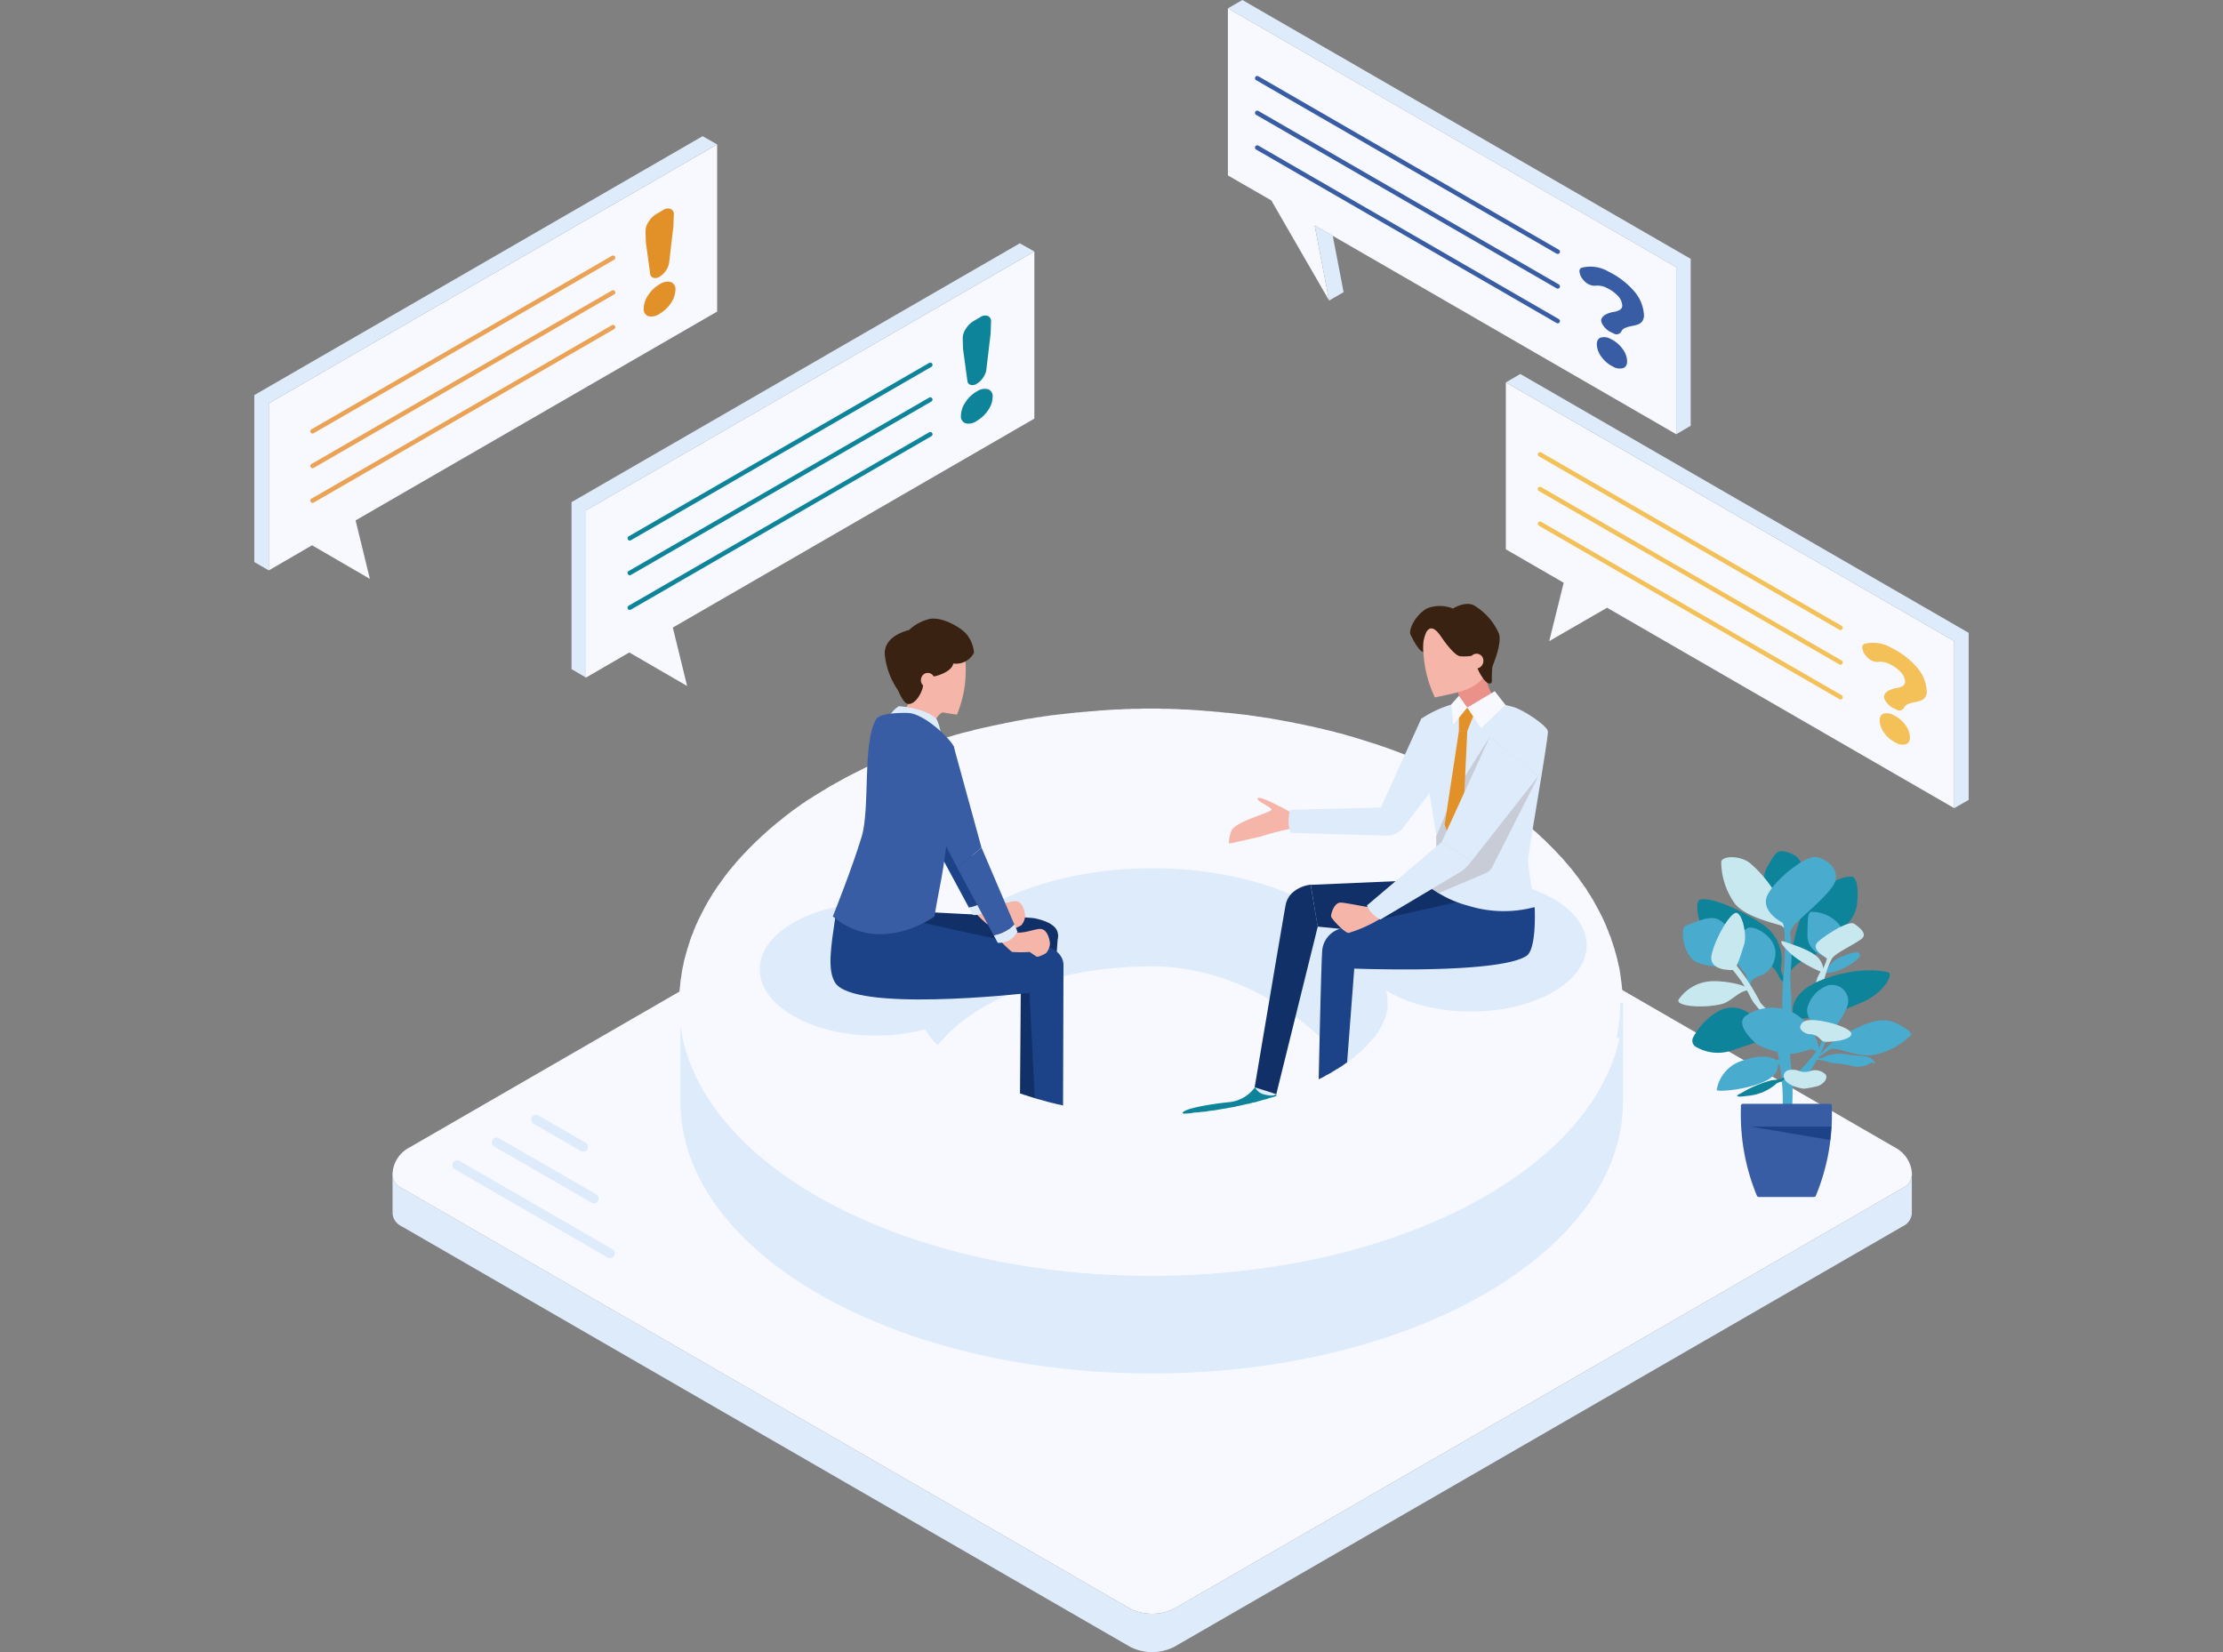 <svg xmlns="http://www.w3.org/2000/svg" xmlns:xlink="http://www.w3.org/1999/xlink" width="222" height="165" viewBox="0 0 222 165">
  <rect x="0" y="0" width="222" height="165" fill="#808080" stroke="none"/>
  <defs>
    <clipPath id="clip-path">
      <rect id="長方形_1743" data-name="長方形 1743" width="222" height="165" transform="translate(359.846 1761.231)" fill="#fff"/>
    </clipPath>
  </defs>
  <g id="flow_image_2" transform="translate(-359.846 -1761.231)" clip-path="url(#clip-path)">
    <g id="flow_2初回面談" transform="translate(360.892 1732.631)">
      <g id="グループ_3743" data-name="グループ 3743" transform="translate(38.148 100.86)">
        <g id="LINE" transform="translate(0 45.114)">
          <path id="パス_28127" data-name="パス 28127" d="M195,189.55v3.829a1.542,1.542,0,0,1-.9,1.269l-72.751,42a4.867,4.867,0,0,1-4.419,0l-72.751-42a1.551,1.551,0,0,1-.9-1.269V189.55a1.542,1.542,0,0,0,.9,1.269l72.751,42.012a4.958,4.958,0,0,0,4.419,0l72.751-42.012A1.551,1.551,0,0,0,195,189.55Z" transform="translate(-43.27 -189.55)" fill="#deebfb"/>
        </g>
        <g id="LINE-2" data-name="LINE">
          <path id="パス_28128" data-name="パス 28128" d="M195,172.8a1.542,1.542,0,0,1-.9,1.269l-72.751,42.012a4.958,4.958,0,0,1-4.419,0L44.174,174.07a1.551,1.551,0,0,1-.9-1.269,3.1,3.1,0,0,1,1.553-2.691L117.574,128.1a3.174,3.174,0,0,1,3.121,0L193.46,170.11a3.112,3.112,0,0,1,1.553,2.691Z" transform="translate(-43.27 -127.688)" fill="#f7f9fe"/>
        </g>
      </g>
      <path id="パス_28129" data-name="パス 28129" d="M169.992,160.9l-.6-.613-.182-.182-.2-.182-.2-.182-.2-.182-.182-.168-.211-.182-.2-.182-.073-.073a39.185,39.185,0,0,0-6.111-4.3A51.887,51.887,0,0,0,154.5,151.2l-.54-.211-.3-.1-.569-.211-.3-.088-.3-.117-.284-.088-.583-.182-.3-.088-.3-.1-.3-.088-.284-.087-.314-.088-.3-.088-.3-.073-.314-.1-.3-.088-.3-.073-.314-.073-.3-.088-.314-.073-.314-.073-.284-.073-.627-.146-.328-.073-.284-.058-.314-.058-.314-.073-.314-.073-.328-.058-.314-.058-.314-.058-.314-.058-.314-.058-.314-.058-.328-.044-.314-.058-.314-.058-.314-.044-.328-.058-.314-.044-.314-.044-.343-.044-.314-.058-.328-.029-.314-.058-.328-.029-.314-.044-.343-.029-.314-.044-.328-.029-.328-.044-.314-.015-.343-.029-.314-.044-.328-.015-.328-.044-.314-.015-.343-.015-.328-.029-.328-.029-.314-.015-.328-.015-.343-.015-.328-.029h-.328l-.314-.015-.343-.015h-.328l-.328-.015h-.656l-.328-.029h-1.655l-.314.029h-.671l-.328.015h-.328l-.314.015-.343.015h-.328l-.328.029-.343.015-.314.015-.328.015-.328.029-.328.029-.314.015-.343.015-.328.044-.314.015-.328.044-.343.015-.314.029-.328.044-.328.029-.314.044-.343.029-.314.044-.328.029-.314.044-.328.044-.314.044-.314.058-.343.029-.314.058-.314.058-.328.029L117.3,148l-.314.044-.314.058-.328.058-.314.073-.314.058-.314.044-.314.073-.328.058-.314.073-.314.058-.314.073-.284.058-.328.058-.314.073-.314.073-.284.073-.314.087-.314.073-.3.073-.314.073-.3.088-.3.073-.314.088-.3.1-.3.073-.314.088-.284.088-.9.27-.3.1-.284.088-.284.1-.3.088-.3.1-.284.1-.284.117-.3.088-.27.1-.3.117-.284.1-.27.1-.284.117-.3.1-.27.117-.284.1-.27.117-.284.117-.255.117-.284.117-.27.117-.284.117-.255.117-.284.117-.255.131-.27.131-.27.117-.255.131-.27.131-.255.117-.255.131-.27.146-.241.131-.255.146-.27.117-.241.146-.255.131-.481.3-.255.146-.729.43-.241.146-.226.146-.241.146-.241.146-.226.168-.241.146-.226.168-.226.146-.211.168-.226.146-.445.328-.226.168-.226.182-.4.328-.226.168-.2.168-.416.328-.2.182-.168.131-.044.044-.2.168-.583.54-.182.168-.211.182-.182.2-.2.168-.168.182-.182.2-.1.1H82.7v9.867c0,15,21.083,27.165,47.066,27.165s47.066-12.164,47.066-27.165V160.8h-6.884ZM153.35,176.916l-.029.088v.087l-.015.1-.029.182-.015.073-.029.087-.015.087-.029.1-.029.073-.015.087-.029.088-.044.073-.015.088-.044.087-.029.073-.029.088-.044.1-.029.073-.058.088-.044.073-.044.087-.044.088-.058.073-.029.088-.058.088-.044.073-.058.088-.058.1-.073.088-.058.073v.015h-.015l-.029.073-.073.088-.058.073-.073.088-.073.1-.146.182-.073.073-.073.088-.087.087-.073.087-.087.1-.073.088-.088.087-.087.073-.2.182-.087.1-.088.088-.1.087-.1.087-.1.073-.1.087-.1.088-.226.2-.1.087-.131.073-.211.182-.131.088-.131.1-.1.073-.131.087-.131.088-.117.087-.131.073-.146.087-.117.1-.146.058-.131.1-.146.088-.146.073-.131.088-.131.073-.182.087-.131.073-.146.087-.146.073-.168.088-.146.073-.168.073-.182.1-.168.058-.168.073-.168.1-.168.073-.168.058-.168.073-.2.073-.168.073-.182.073-.168.073-.2.073-.182.073-.2.073-.182.073-.182.058-.2.073-.182.073-.182.044-.211.073-.182.058-.211.073-.182.058-.211.073-.211.044-.2.058-.2.058-.2.073-.211.044-.226.058-.2.058-.212.058-.211.044-.2.058-.226.044-.211.044-.226.058-.2.029-.226.058-.226.044-.2.044-.226.044-.226.058-.226.029-.226.029-.226.044-.226.029-.43.073-.226.044-.445.073-.241.029-.226.015-.226.044-.241.029-.226.029-.211.015-.255.029-.211.029-.255.015-.211.015-.241.044-.226.015-.241.015h-.226l-.241.015-.241.029-.226.015h-.241l-.241.015h-.226l-.241.015h-.255l-.241.015h-1.867l-.241-.015h-.241l-.226-.015h-.241l-.241-.015h-.241l-.226-.015-.241-.029-.226-.015h-.241l-.241-.015-.226-.015-.241-.029-.226-.029-.241-.015-.226-.029-.241-.015-.226-.029-.211-.029-.255-.029-.211-.015-.226-.044-.241-.029-.226-.044-.226-.015-.226-.029-.226-.044-.226-.029-.211-.058-.445-.073-.226-.029-.226-.044-.226-.058-.2-.029-.226-.058-.226-.029-.211-.058-.226-.058-.2-.029-.226-.058-.211-.058-.2-.044-.226-.058-.211-.058-.2-.058-.211-.044-.211-.058-.2-.073-.2-.058-.2-.044-.211-.073-.182-.058-.211-.058-.182-.073-.211-.044-.182-.073-.2-.073-.2-.058-.2-.073-.182-.073-.168-.073-.182-.073-.2-.073-.182-.073-.168-.073-.2-.073-.328-.146-.182-.058-.168-.073-.182-.073-.168-.1-.168-.058-.146-.073-.168-.1-.168-.073-.146-.073-.168-.087-.146-.073-.146-.087-.146-.073-.146-.088-.146-.073-.146-.088-.117-.087-.146-.073-.146-.087-.131-.1-.117-.073-.27-.182-.117-.073-.27-.182-.117-.1-.117-.087-.117-.073-.226-.182-.117-.088-.1-.087-.117-.1-.1-.073L109,181.4l-.1-.088-.088-.087-.117-.088-.088-.073-.088-.1-.088-.087-.088-.088-.073-.087-.1-.088-.088-.1-.073-.073-.073-.088-.088-.087-.146-.182-.073-.073-.044-.087-.073-.1-.073-.087-.058-.073-.073-.087-.058-.087-.044-.073-.058-.088-.058-.087-.058-.073-.044-.1-.058-.087-.029-.073-.058-.087-.044-.073-.044-.087-.044-.073-.029-.087-.044-.073-.029-.087-.044-.073-.073-.2-.015-.073-.029-.088-.029-.073-.029-.087-.015-.073-.029-.087-.015-.073-.029-.182-.029-.073-.015-.1-.015-.087v-.087l-.015-.088v-6.14c0-7.519,10.516-13.593,23.518-13.593s23.533,11.9,23.533,19.42v.328Z" transform="translate(-15.798 -32.051)" fill="#deebfb"/>
      <path id="パス_28130" data-name="パス 28130" d="M176.744,154.558v-.2l-.022-.219v-.2l-.022-.219-.022-.2-.022-.219-.022-.2-.022-.219-.036-.2-.022-.219-.036-.2-.022-.219-.036-.2-.036-.219-.036-.2-.058-.219-.036-.2-.058-.2-.036-.219-.058-.2-.058-.219-.058-.2-.058-.2-.058-.219-.073-.2-.058-.2-.073-.219-.073-.2-.058-.2-.073-.219-.095-.2-.146-.408-.095-.2-.073-.219-.277-.613-.095-.2-.095-.2-.109-.2-.095-.2-.109-.2-.335-.613-.109-.2-.109-.2-.131-.2-.109-.2-.131-.182-.131-.2-.109-.2-.131-.2-.146-.182-.131-.2-.131-.182-.146-.2-.131-.2-.146-.182-.146-.182-.146-.2-.146-.182-.146-.2-.168-.182-.146-.182-.168-.182-.168-.2-.146-.182-.168-.182-.182-.182-.168-.182-.168-.182-.168-.182-.722-.722-.182-.182-.182-.182-.2-.168-.182-.182-.182-.168-.2-.182-.2-.168-.073-.073a38.11,38.11,0,0,0-6.1-4.3,51.545,51.545,0,0,0-7.351-3.457l-.255-.095-.277-.109-.3-.109-.277-.095-.3-.109-.3-.095-.3-.109-.277-.095-.591-.182-.3-.095-.3-.095-.3-.095-.3-.095-.314-.095-.3-.095-.3-.073-.314-.095-.3-.095-.3-.073-.314-.073-.3-.095-.314-.073-.314-.073-.3-.073-.314-.073-.314-.073-.314-.073-.3-.073-.314-.058-.314-.073-.314-.073-.314-.058-.314-.058-.314-.073-.314-.058-.314-.058-.314-.058-.335-.058-.314-.058-.314-.058-.314-.058-.335-.058-.314-.036-.314-.058-.335-.036-.314-.058-.335-.036-.314-.058-.335-.036-.314-.036-.335-.036-.314-.036-.335-.036-.335-.036-.314-.022-.335-.036-.314-.036-.335-.022-.335-.036-.314-.022-.335-.022-.335-.036-.335-.022-.314-.022-.335-.022-.335-.022-.335-.022h-.335l-.314-.022-.335-.022h-.335l-.335-.022h-.649l-.335-.022h-1.663l-.314.022h-.664l-.335.022h-.335l-.314.022-.335.022h-.335l-.335.022-.335.022-.314.022-.335.022-.335.022-.335.036-.314.022-.335.022-.335.036-.314.022-.335.036-.335.022-.314.036-.335.036-.335.036-.314.036-.335.036-.314.036-.335.036-.314.036-.335.058-.314.036-.314.058-.335.036-.314.058-.314.058-.335.036-.314.058-.314.058-.314.058-.335.058-.314.073-.314.058-.314.058-.314.073-.314.058-.314.073-.314.058-.314.073-.3.073-.314.058-.314.073-.314.073-.3.073-.314.095-.314.073-.3.073-.314.073-.3.095-.3.073-.314.095-.3.095-.3.073-.314.095-.3.095-.3.095-.3.095-.3.095-.3.095-.3.095-.277.109-.3.095-.3.095-.3.109-.277.109-.3.095-.277.109-.3.109-.277.109-.277.109-.277.109-.3.109-.277.109-.277.109-.277.109-.277.131-.255.109-.277.131-.277.109-.277.131-.255.109-.277.131-.255.131-.255.131-.277.131-.255.131-.255.131-.255.131-.255.131-.255.146-.241.131-.255.146-.255.131-.241.146-.255.131-.481.3-.255.146-.722.445-.241.146-.219.146-.241.146-.241.146-.219.168-.241.146-.219.168-.219.146-.219.168-.219.146-.219.168-.219.168-.219.168-.219.168-.408.335-.219.168-.2.168-.2.168-.2.168-.2.168-.168.146-.036.036-.2.168-.182.182-.2.168-.182.182-.182.168-.2.182-.182.182-.182.168-.168.182-.182.182-.182.182-.168.182-.182.182-.168.182-.168.182-.168.182-.168.182-.168.2-.146.182-.168.182-.146.2-.168.182-.146.182-.146.2-.146.182-.146.2-.131.182-.146.2-.131.2-.146.182-.131.2-.131.2-.131.2-.131.182-.109.2-.131.2-.109.2-.131.2-.335.613-.109.2-.095.2-.109.2-.095.2-.109.2-.095.2-.095.219-.095.2-.095.2-.073.2-.095.2-.073.219-.073.2-.095.2-.073.219-.073.2-.058.2-.073.219-.058.2-.073.2-.058.219-.058.2-.058.2-.058.219-.058.2-.058.219-.036.2-.036.219-.058.2-.036.219-.036.2-.036.219-.022.2-.036.219-.036.2-.022.219-.022.2-.022.219-.022.2-.022.219-.022.2-.022.219v.423l-.022.2v.314c0,14.979,21.054,27.128,47,27.128s47-12.149,47-27.128v-.314l-.022-.219Zm-70.468.853V155.1c0-7.5,10.509-13.571,23.489-13.571s23.489,6.075,23.489,13.571v.335l-.022.095v.095l-.022.095-.036.182-.022.073-.022.095-.022.095-.036.095-.022.073-.022.095-.036.095-.036.073-.022.095-.036.095-.036.073-.036.095-.036.095-.036.073-.058.095-.036.073-.058.095-.036.095-.058.073-.036.095-.058.095-.058.073-.058.095-.058.095-.073.095-.058.073v.022h-.022l-.036.073-.073.095-.058.073-.073.095-.073.095-.146.182-.073.073-.073.095-.095.095-.073.095-.095.095-.073.095-.095.095-.095.073-.182.182-.095.095-.095.095-.109.095-.095.095-.109.073-.109.095-.095.095-.219.182-.109.095-.131.073-.219.182-.131.095-.131.095-.109.073-.131.095-.131.095-.131.095-.131.073-.146.095-.131.095-.146.073-.131.095-.146.095-.146.073-.131.095-.146.073-.168.095-.146.073-.146.095-.146.073-.168.095-.146.073-.168.073-.168.095-.168.073-.168.073-.168.095-.168.073-.168.073-.168.073-.182.073-.168.073-.182.073-.168.073-.182.073-.182.073-.182.073-.182.073-.182.058-.182.073-.182.073-.182.058-.2.073-.182.058-.2.073-.182.058-.2.073-.2.058-.2.058-.182.058-.2.073-.2.058-.219.058-.2.058-.2.058-.2.058-.2.058-.219.036-.2.058-.219.058-.2.036-.219.058-.219.036-.2.058-.219.036-.219.058-.219.036-.219.036-.219.036-.219.036-.445.073-.219.036-.445.073-.241.036-.219.022-.219.036-.241.036-.219.022-.219.022-.241.036-.219.022-.241.022-.219.022-.241.036-.219.022-.241.022h-.219l-.241.022-.241.022-.219.022h-.241l-.241.022h-.219l-.241.022h-.241l-.241.022h-1.867l-.241-.022h-.241l-.219-.022H127.9l-.241-.022h-.241l-.219-.022-.241-.022-.219-.022H126.5l-.241-.022-.219-.022-.241-.022-.219-.036-.241-.022-.219-.022-.241-.022-.219-.036-.219-.022-.241-.036-.219-.022-.219-.036-.241-.036-.219-.036-.219-.022-.219-.036-.219-.036-.219-.036-.219-.058-.445-.073-.219-.036-.219-.036-.219-.058-.2-.036-.219-.058-.219-.036-.2-.058-.219-.058-.2-.036-.219-.058-.2-.058-.2-.058-.219-.058-.2-.058-.2-.058-.2-.058-.2-.058-.2-.073-.182-.058-.2-.058-.2-.073-.182-.058-.2-.058-.182-.073-.2-.058-.182-.073-.182-.073-.2-.058-.182-.073-.182-.073-.168-.073-.182-.073-.182-.073-.182-.073-.168-.073-.182-.073-.168-.073-.168-.073-.182-.073-.168-.073-.168-.073-.168-.095-.168-.073-.146-.073-.168-.095-.168-.073-.146-.073-.168-.095-.146-.073-.146-.095-.146-.073-.146-.095-.146-.073-.146-.095-.131-.095-.146-.073-.146-.095-.131-.095-.131-.073-.255-.182-.131-.073-.255-.182-.131-.095-.109-.095-.131-.073-.219-.182-.109-.095-.109-.095-.109-.095-.109-.073-.109-.095-.095-.095-.109-.095-.095-.095-.109-.095-.095-.073-.095-.095-.095-.095-.095-.095-.073-.095-.095-.095-.095-.095-.073-.073-.073-.095L108,158.89l-.146-.182-.073-.073-.058-.095-.073-.095-.073-.095-.058-.073-.073-.095-.058-.095-.058-.073-.058-.095-.058-.095-.058-.073-.058-.095-.058-.095L107,157.49l-.058-.095-.036-.073-.058-.095-.036-.073-.036-.095-.036-.073-.036-.095-.036-.073-.073-.182-.022-.073-.036-.095-.022-.073-.036-.095-.022-.073-.022-.095-.022-.073-.022-.095-.022-.095-.022-.073-.022-.095-.022-.095v-.095l-.022-.095Z" transform="translate(-15.738 -26.211)" fill="#f7f9fe"/>
      <g id="グループ_3744" data-name="グループ 3744" transform="translate(121.582 28.6)">
        <g id="LINE-3" data-name="LINE">
          <path id="パス_28131" data-name="パス 28131" d="M203.893,54.452V71.123l-1.444.846V55.283L157.68,29.431l1.444-.831Z" transform="translate(-157.68 -28.6)" fill="#deebfb"/>
        </g>
        <g id="LINE-4" data-name="LINE" transform="translate(0 0.831)">
          <path id="パス_28132" data-name="パス 28132" d="M202.449,55.592V72.277l-34.3-19.814-1.809-1.036,1.444,7.5-5.776-10.005-4.332-2.494V29.74Z" transform="translate(-157.68 -29.74)" fill="#f7f9fe"/>
        </g>
        <path id="パス_28133" data-name="パス 28133" d="M210.03,71.528a.545.545,0,0,1-.795.255l-.328-.16a1.821,1.821,0,0,1-.715-.642.968.968,0,0,1-.2-.474.434.434,0,0,1,.036-.219,1.065,1.065,0,0,1,.518-.452,2.775,2.775,0,0,1,.707-.211,1.656,1.656,0,0,0,.6-.2.488.488,0,0,0,.241-.459,1.546,1.546,0,0,0-.43-.933,3.585,3.585,0,0,0-1.065-.773,2,2,0,0,0-1.181-.248,1.171,1.171,0,0,1-.642-.131h-.022a1.765,1.765,0,0,1-.6-.51,1.4,1.4,0,0,1-.328-.758.349.349,0,0,1,.233-.4,3.549,3.549,0,0,1,2.691.408,7.9,7.9,0,0,1,2.458,1.86,3.95,3.95,0,0,1,1.05,2.385,1.047,1.047,0,0,1-.146.671.9.9,0,0,1-.467.35,4.084,4.084,0,0,1-.605.153,3.376,3.376,0,0,0-.605.168.746.746,0,0,0-.408.321Zm-2.472,1.429c-.022-.394.095-.649.365-.758a1.323,1.323,0,0,1,1.065.16,3.023,3.023,0,0,1,1.108.926,2.175,2.175,0,0,1,.481,1.181c.022.394-.095.649-.365.766a1.286,1.286,0,0,1-1.065-.153,3.043,3.043,0,0,1-1.108-.933,2.2,2.2,0,0,1-.481-1.189Z" transform="translate(-170.716 -38.478)" fill="#385da4"/>
        <line id="線_2903" data-name="線 2903" x1="30.009" y1="17.327" transform="translate(2.924 7.81)" fill="none" stroke="#385da4" stroke-linecap="round" stroke-linejoin="round" stroke-width="0.45"/>
        <line id="線_2904" data-name="線 2904" x1="30.009" y1="17.327" transform="translate(2.924 11.274)" fill="none" stroke="#385da4" stroke-linecap="round" stroke-linejoin="round" stroke-width="0.45"/>
        <line id="線_2905" data-name="線 2905" x1="30.009" y1="17.327" transform="translate(2.924 14.738)" fill="none" stroke="#385da4" stroke-linecap="round" stroke-linejoin="round" stroke-width="0.45"/>
        <g id="LINE-5" data-name="LINE" transform="translate(8.664 22.519)">
          <path id="パス_28134" data-name="パス 28134" d="M172.448,66.138,171,66.977l-1.444-7.5,1.809,1.036Z" transform="translate(-169.56 -59.48)" fill="#deebfb"/>
        </g>
      </g>
      <g id="グループ_3745" data-name="グループ 3745" transform="translate(149.337 65.952)">
        <g id="LINE-6" data-name="LINE" transform="translate(0 0.839)">
          <path id="パス_28135" data-name="パス 28135" d="M240.516,106.808v16.685l-34.669-20.018-5.776,3.333,1.444-5.827-5.776-3.34V80.97Z" transform="translate(-195.74 -80.97)" fill="#f7f9fe"/>
        </g>
        <g id="LINE-7" data-name="LINE">
          <path id="パス_28136" data-name="パス 28136" d="M241.96,105.672v16.685l-1.444.824V106.5L195.74,80.659l1.444-.839Z" transform="translate(-195.74 -79.82)" fill="#deebfb"/>
        </g>
        <path id="パス_28137" data-name="パス 28137" d="M248.76,123.048a.545.545,0,0,1-.795.255l-.328-.16a1.821,1.821,0,0,1-.715-.642.968.968,0,0,1-.2-.474.434.434,0,0,1,.036-.219,1.064,1.064,0,0,1,.518-.452,2.774,2.774,0,0,1,.707-.211,1.657,1.657,0,0,0,.6-.2.488.488,0,0,0,.241-.459,1.547,1.547,0,0,0-.43-.933,3.585,3.585,0,0,0-1.065-.773,2,2,0,0,0-1.181-.248,1.171,1.171,0,0,1-.642-.131h-.022a1.765,1.765,0,0,1-.6-.51,1.4,1.4,0,0,1-.328-.758.349.349,0,0,1,.233-.4,3.549,3.549,0,0,1,2.691.408,7.9,7.9,0,0,1,2.458,1.86,3.95,3.95,0,0,1,1.05,2.385,1.047,1.047,0,0,1-.146.671.9.9,0,0,1-.467.35,4.082,4.082,0,0,1-.605.153,3.377,3.377,0,0,0-.605.168.746.746,0,0,0-.408.321Zm-2.472,1.422c-.022-.394.095-.649.365-.758a1.323,1.323,0,0,1,1.065.16,3.023,3.023,0,0,1,1.108.926,2.154,2.154,0,0,1,.481,1.181c.022.394-.095.649-.365.766a1.286,1.286,0,0,1-1.065-.153,3.043,3.043,0,0,1-1.108-.933,2.2,2.2,0,0,1-.481-1.189Z" transform="translate(-208.957 -89.78)" fill="#f3c157"/>
        <line id="線_2906" data-name="線 2906" x1="30.009" y1="17.32" transform="translate(3.413 8.029)" fill="none" stroke="#f3c157" stroke-linecap="round" stroke-linejoin="round" stroke-width="0.45"/>
        <line id="線_2907" data-name="線 2907" x1="30.009" y1="17.32" transform="translate(3.413 11.493)" fill="none" stroke="#f3c157" stroke-linecap="round" stroke-linejoin="round" stroke-width="0.45"/>
        <line id="線_2908" data-name="線 2908" x1="30.009" y1="17.32" transform="translate(3.413 14.957)" fill="none" stroke="#f3c157" stroke-linecap="round" stroke-linejoin="round" stroke-width="0.45"/>
      </g>
      <path id="パス_28138" data-name="パス 28138" d="M198.225,155.6c0,3.661-5.178,6.622-11.566,6.622S175.1,159.265,175.1,155.6s5.178-6.614,11.559-6.614S198.225,151.951,198.225,155.6Z" transform="translate(-40.815 -32.595)" fill="#deebfb"/>
      <g id="グループ_3746" data-name="グループ 3746" transform="translate(44.609 140.417)">
        <line id="線_2909" data-name="線 2909" x1="15.263" y1="8.817" transform="translate(0 4.543)" fill="none" stroke="#deebfb" stroke-linecap="round" stroke-miterlimit="10" stroke-width="0.96"/>
        <line id="線_2910" data-name="線 2910" x1="9.721" y1="5.608" transform="translate(3.931 2.275)" fill="none" stroke="#deebfb" stroke-linecap="round" stroke-miterlimit="10" stroke-width="0.96"/>
        <line id="線_2911" data-name="線 2911" x1="4.718" y1="2.72" transform="translate(7.869)" fill="none" stroke="#deebfb" stroke-linecap="round" stroke-miterlimit="10" stroke-width="0.96"/>
      </g>
      <g id="グループ_3749" data-name="グループ 3749" transform="translate(166.558 113.596)">
        <g id="グループ_3747" data-name="グループ 3747">
          <path id="パス_28139" data-name="パス 28139" d="M230.517,159.384a1.24,1.24,0,0,1-.2-.875,4.251,4.251,0,0,0-1.83-4.244c-2.654-1.772-5.666-2.888-6.366-2.407-.284.2-.306,1.933.613,3.041s4.93,2.589,6.162,3.223,1.13,1.765,1.685,1.867c.328.058.139-.306-.066-.613Z" transform="translate(-220.055 -146.938)" fill="#0e849b"/>
          <path id="パス_28140" data-name="パス 28140" d="M234.482,158.686c.241-.423-.321-.365.605-1.145s2.035-.868,3.121-2.035,2.815-2.436,3-4.069-.029-2.757-.547-2.778c-1.145-.051-2.436.824-3.544,1.728s-1.772,2.7-2.217,4.733a19.1,19.1,0,0,0-.722,3.362c.08.445.219.343.3.2Z" transform="translate(-223.364 -146.101)" fill="#0e849b"/>
          <path id="パス_28141" data-name="パス 28141" d="M238.878,171.547a9.164,9.164,0,0,1,2.8-2.122c1.546-.678,3.041-1.634,4.813-.707s1.225,1.145,1.225,1.145a7.227,7.227,0,0,1-3.807,1.954c-1.954.139-3.559-.926-4.215-.569s-1.006.758-1.167.737.35-.438.35-.438Z" transform="translate(-224.537 -151.428)" fill="#49accf"/>
          <path id="パス_28142" data-name="パス 28142" d="M238.965,158.016s-1.954-.481-1.925-2.21.029-2.348.481-2.326a3.672,3.672,0,0,1,2.465,1.021c.824.875.853,1.356.284,2.239A4.078,4.078,0,0,1,238.965,158.016Z" transform="translate(-224.143 -147.407)" fill="#49accf"/>
          <path id="パス_28143" data-name="パス 28143" d="M225.936,163.977c-.591.16-1.495,1.094-2.2,1.269-1.933.489-4.988.226-4.273-.54a4.218,4.218,0,0,1,3.085-1.721c1.626-.1,3.748.452,3.719.758,0,0,.241.073-.328.226Z" transform="translate(-219.354 -149.977)" fill="#c8e8ef"/>
          <path id="パス_28144" data-name="パス 28144" d="M224.678,159.056a5.846,5.846,0,0,1-3.449-.379c-1.276-.788-1.524-3.428-.948-3.588s2.443-1.167,3.318-.569a2.963,2.963,0,0,1,1.524,2.552c.051,1.305.35,1.685-.438,1.984Z" transform="translate(-219.526 -147.638)" fill="#49accf"/>
          <path id="パス_28145" data-name="パス 28145" d="M228.636,161.361c-.292-.051-.16-.729-.416-1.108-.365-.532-.868-.853-.831-1.663.051-1.386.489-3.041,1.415-2.961s2.706,1.291,2.392,2.91a2.423,2.423,0,0,1-1.167,1.772c-1.816.576-1.043,1.116-1.386,1.057Z" transform="translate(-221.529 -147.988)" fill="#49accf"/>
          <path id="パス_28146" data-name="パス 28146" d="M227.258,167.431a2.823,2.823,0,0,0-3.522-.4,6.549,6.549,0,0,0-2.385,2.545.7.7,0,0,0,.263.919,4.338,4.338,0,0,0,3.7.343c2.538-.868,4.3-1.283,3.916-2.275s-1.969-1.138-1.969-1.138Z" transform="translate(-219.874 -150.952)" fill="#0e849b"/>
          <path id="パス_28147" data-name="パス 28147" d="M231.746,150.365c-.066-.109-1.13-2.18-.408-3.493s1.05-1.809,1.619-1.706,1.991.394,1.867,1.787-.737,4.171-1.663,4.23-1.065-.226-1.415-.824Z" transform="translate(-222.531 -145.152)" fill="#0e849b"/>
          <path id="パス_28148" data-name="パス 28148" d="M231.223,152.832c-.168-.117-3.471-.78-4.6-2.159a7.233,7.233,0,0,1-1.393-4.186c.044-.678,2.057-.7,3.019.226a12.487,12.487,0,0,1,2.917,3.843c.474,1.313.839,1.991.51,2.261s.328.554-.452.022Z" transform="translate(-220.944 -145.381)" fill="#c8e8ef"/>
          <path id="パス_28149" data-name="パス 28149" d="M239.623,160.867a2.631,2.631,0,0,1,1.371-1.356c1.028-.4,1.874-.729,1.954-.233s-1.794,1.517-2.538,1.685-1.065.16-.788-.095Z" transform="translate(-224.815 -148.909)" fill="#49accf"/>
          <path id="パス_28150" data-name="パス 28150" d="M237.721,169.4a2.845,2.845,0,0,1-.5,2.057,18.546,18.546,0,0,1-2.341,2.625c-1.108.9-1.291,1.743-.5,1.313s1.276-.43,2.4-2.319,1.459-2.815,1.393-3.428-.452-.839-.474-.248Z" transform="translate(-223.293 -151.625)" fill="#49accf"/>
          <path id="パス_28151" data-name="パス 28151" d="M238.674,173.346a3.949,3.949,0,0,1,2.611-.35c1.393.248,2.064-.066,2.669.758.168.233-.2.044-.306.022a2.323,2.323,0,0,1-1.954.35c-1.291-.306-2.071-.226-2.487-.43s-1.685-.182-1.356-.35.554.08.824,0Z" transform="translate(-224.348 -152.666)" fill="#49accf"/>
          <path id="パス_28152" data-name="パス 28152" d="M225.784,160.145a22.906,22.906,0,0,1,1.539,1.911c.788,1.145.984,1.83,1.32,2.253.875,1.087,1.079,1.422,1.736,1.466s-.758-1-1.108-1.524a23.859,23.859,0,0,0-1.539-2.582c-.722-.926-1.218-1.758-1.634-1.779s-.321.263-.321.263Z" transform="translate(-221.091 -149.142)" fill="#c8e8ef"/>
          <path id="パス_28153" data-name="パス 28153" d="M239.476,158.885a7.258,7.258,0,0,1-.532,1.6,3.688,3.688,0,0,0-.795,1.648c-.066.707.576.795.795-.233a13.783,13.783,0,0,1,.9-2.523C240.008,158.972,239.672,158.549,239.476,158.885Z" transform="translate(-224.441 -148.837)" fill="#c8e8ef"/>
          <path id="パス_28154" data-name="パス 28154" d="M233.757,154.42a32.452,32.452,0,0,1-.124,6.213c.044.678-.2,2.523.146,3.3s.7.044.7.044.058-1.356-.022-2.611a13.213,13.213,0,0,1,.044-2.793,19.42,19.42,0,0,0-.474-5.054C233.677,152.823,233.75,154.369,233.757,154.42Z" transform="translate(-223.208 -147.369)" fill="#49accf"/>
          <path id="パス_28155" data-name="パス 28155" d="M232.885,171.73c-.1-.022.452,2.917.452,3.428a20.58,20.58,0,0,1,.08,3.267c-.168.722.678.758.678.758s.022.1.248-.722a23.222,23.222,0,0,0-.1-4.864c-.124-1.393-.1-1.809-.2-1.845A5.669,5.669,0,0,1,232.885,171.73Z" transform="translate(-223.014 -152.348)" fill="#49accf"/>
          <path id="パス_28156" data-name="パス 28156" d="M231.863,176.284a5.75,5.75,0,0,1-1.006.16,12.644,12.644,0,0,0-2.443.948c-.452.27-.737.408-.861.474s-.438.343.824.146a5.018,5.018,0,0,0,3.019-1.276c1.276-.467.678-.693.474-.452Z" transform="translate(-221.54 -153.555)" fill="#0e849b"/>
          <path id="パス_28157" data-name="パス 28157" d="M232.967,152.508s-2.319-1.174-1.415-2.837,3.88-3.923,4.864-3.7,2.071,1.05,1.911,2.217-3.077,3.428-4,4.412-.394,1.437-.839,1.393-.124-.9-.51-1.5Z" transform="translate(-222.6 -145.371)" fill="#49accf"/>
          <path id="パス_28158" data-name="パス 28158" d="M239.311,158.632c.08-.175-1.911-.933-.839-1.816s3.063-2.071,3.544-1.728,1.189.875.875,1.356-2.83,1.531-3.143,2.18-.693.569-.438,0Z" transform="translate(-224.444 -147.826)" fill="#c8e8ef"/>
          <path id="パス_28159" data-name="パス 28159" d="M237.484,160.573a11.9,11.9,0,0,1-2.859-1.641c-1.13-.963-1.444-1.612-.933-1.415s2.975.875,3.6,1.816.2,1.247.2,1.247Z" transform="translate(-223.172 -148.49)" fill="#c8e8ef"/>
          <path id="パス_28160" data-name="パス 28160" d="M225.977,159.322s-2.472.16-2.064-1.575,1.9-4.215,2.472-4.128,1.087,2.173.758,3.18-.737,2.531-1.167,2.531Z" transform="translate(-220.576 -147.444)" fill="#c8e8ef"/>
          <path id="パス_28161" data-name="パス 28161" d="M235.056,165.835s-.634-2.18,3.289-3.551c3.675-1.283,6.053-.656,6.25-.576.445.175-.343,2-2.742,3.019a19.831,19.831,0,0,1-6.2,1.634.563.563,0,0,1-.6-.518Z" transform="translate(-223.595 -149.574)" fill="#0e849b"/>
          <path id="パス_28162" data-name="パス 28162" d="M238.69,168.378c-.029-.139-1.874-1.247-1.685-2.531a3.255,3.255,0,0,1,2.144-2.341,1.634,1.634,0,0,1,1.954,1.6c-.051,1.247-1.984,3.427-2.312,3.748s-.109-.489-.109-.489Z" transform="translate(-224.129 -150.111)" fill="#49accf"/>
          <path id="パス_28163" data-name="パス 28163" d="M235.721,170.96c.2-.109-.335-2.8-2.691-3.938a4.681,4.681,0,0,0-4.427.3c-1.524.846.9,2.881.9,2.881a7.772,7.772,0,0,0,3.668,1.006,8.733,8.733,0,0,0,1.692-.445c.423-.051.664.3.861.2Z" transform="translate(-221.722 -150.959)" fill="#49accf"/>
          <path id="パス_28164" data-name="パス 28164" d="M238.03,170.181a1.447,1.447,0,0,0-1.057-.474c-.343,0-1.021-.4-.926-.758.19-.707.933-.729,2.049-.569s3.26.817,3.041,1.386-1.9.707-2.531.707a.756.756,0,0,1-.583-.3Z" transform="translate(-223.871 -151.419)" fill="#c8e8ef"/>
          <path id="パス_28165" data-name="パス 28165" d="M235.314,175.219a1.638,1.638,0,0,0,1.072.036,1.479,1.479,0,0,1,1.582.321c.255.35-.109.9-.744,1.152a10.72,10.72,0,0,1-1.393.27c-.131.007-1.641-.233-1.991-1.006-.124-.27-.08-.861.737-.882a1.74,1.74,0,0,1,.737.109Z" transform="translate(-223.262 -153.263)" fill="#c8e8ef"/>
          <path id="パス_28166" data-name="パス 28166" d="M231.218,173.842a.64.64,0,0,0-.62-.19.108.108,0,0,1-.066-.015c-.314-.19-1.24-.664-3.3.058a3.664,3.664,0,0,0-2.611,2.917c-.219.248,2.742.08,4.7-.788,1.189-.525,1.415-1.2,1.407-1.641a.1.1,0,0,1,.073-.095.784.784,0,0,1,.452.1.1.1,0,0,0,.1-.007c.044-.036.051-.131-.139-.35Z" transform="translate(-220.778 -152.776)" fill="#49accf"/>
        </g>
        <g id="グループ_3748" data-name="グループ 3748" transform="translate(6.247 25.245)">
          <path id="パス_28167" data-name="パス 28167" d="M228.132,179.77a.212.212,0,0,0-.211.211v.387a21.22,21.22,0,0,0,1.6,8.583.217.217,0,0,0,.19.124h5.506a.2.2,0,0,0,.19-.124,21.1,21.1,0,0,0,1.6-8.583v-.387a.212.212,0,0,0-.211-.211h-8.656Z" transform="translate(-227.92 -179.77)" fill="#385da4"/>
          <path id="パス_28168" data-name="パス 28168" d="M237.307,182.89H229.22l7.971,1.342C237.242,183.794,237.278,183.349,237.307,182.89Z" transform="translate(-228.272 -180.615)" fill="#1c4387"/>
        </g>
      </g>
      <g id="グループ_3750" data-name="グループ 3750" transform="translate(117.05 88.919)">
        <path id="パス_28169" data-name="パス 28169" d="M151.469,180.051c-.139.43,5.119,1.451,6.381,1.582.306.036.62.044.919.058a1.668,1.668,0,0,1,.467-.591l.066.591a1.811,1.811,0,0,0,.912-.153,11.852,11.852,0,0,0,.62-3.318,8.658,8.658,0,0,0-2.151-.7,3.593,3.593,0,0,1-2.64,1.48c-1.889.2-4.441.642-4.565,1.057Z" transform="translate(-151.466 -129.238)" fill="#0e849b"/>
        <path id="パス_28170" data-name="パス 28170" d="M181.371,149.05l-12.361.532.7,4.171s15.409,1.568,15.358,1.276-.423-5.265-.423-5.265l-3.282-.707Z" transform="translate(-156.216 -121.53)" fill="#113068"/>
        <path id="パス_28171" data-name="パス 28171" d="M174.98,154.267v4.346s1.415.058,3.449.073c4.47.058,11.9-.087,13.768-1.356,1.021-.7.8-4.85.8-4.85l-5.717-.97-.912.211-1.152.255-7.511,1.685a.014.014,0,0,1-.015.015l-.139.029-.087.015-2.479.562Z" transform="translate(-157.833 -122.196)" fill="#1c4387"/>
        <path id="パス_28172" data-name="パス 28172" d="M170.09,171.169l2.815-1.663.751-9.86V155.3a.385.385,0,0,0-.095.015,4.966,4.966,0,0,0-1.2.292,1.472,1.472,0,0,0-.168.073h-.015a2.5,2.5,0,0,0-1.714,2.064c-.109,1.386-.27,8.868-.372,13.433Z" transform="translate(-156.509 -123.222)" fill="#1c4387"/>
        <path id="パス_28173" data-name="パス 28173" d="M184.651,142.424c-.044.124-.073.27-.109.408.226.182.452.35.671.5l.642.423a11.06,11.06,0,0,0,3.012,1.276,11.884,11.884,0,0,0,6.592.124c0-.2-.656-3.843-.656-4.624,0-.211.153-1.262.379-2.676.605-3.69,1.655-9.845,1.6-10.261-.087-.576-2.567-2.217-3.508-2.436-.2-.058-.452-.124-.729-.182v-.015c-.474-.109-1.021-.241-1.582-.335-.335-.058-.671-.095-.992-.124a7.487,7.487,0,0,0-.809,0,6.875,6.875,0,0,0-.853.124,2.989,2.989,0,0,0-.35.073,7.366,7.366,0,0,0-.809.226,11.415,11.415,0,0,0-2.983,1.4s-.015.029-.044.095a26.639,26.639,0,0,0,.489,5c.109.8.241,1.6.35,2.37.321,2.02.62,3.785.685,4.332a3.659,3.659,0,0,1,.015.686v.015l-.029.306-.015.109c-.139.715-.489,1.444-.955,3.18Z" transform="translate(-160.298 -114.882)" fill="#deebfb"/>
        <path id="パス_28174" data-name="パス 28174" d="M196.263,133.409l-4.609,9.079a1.4,1.4,0,0,1-.693.649l-4.689,1.976-.642-.416.43-4.514-.022-.7,1.809-4.3L191.4,129.5l4.857,3.916Z" transform="translate(-160.716 -116.237)" fill="#c7ccd7"/>
        <path id="パス_28175" data-name="パス 28175" d="M164.158,139.4s-3-1.7-3.42-1.517,1.211.846,1.335,1.138-3.624,1.174-4,2.129-.211,1.291-.211,1.291l3.128-.707a25.1,25.1,0,0,1,3.792-.919c.831,0-.627-1.415-.627-1.415Z" transform="translate(-153.187 -118.503)" fill="#f5b5a9"/>
        <path id="パス_28176" data-name="パス 28176" d="M191.585,120.16a10.372,10.372,0,0,0,1.138,3.143l-2.742.751-.795-.387s.109-1.138-.438-1.561,2.844-1.947,2.844-1.947Z" transform="translate(-161.544 -113.708)" fill="#ea918a"/>
        <path id="パス_28177" data-name="パス 28177" d="M184.429,115.455a11.812,11.812,0,0,0,1.152,5.448c2.56-.518,3.872-.809,4.813-1.947s1.845-4.215.438-5.8-5.98-1.167-6.4,2.3Z" transform="translate(-160.383 -111.571)" fill="#f5b5a9"/>
        <path id="パス_28178" data-name="パス 28178" d="M191.511,114.3c.277,1.028-.54,2.9-.671,3.3a12.642,12.642,0,0,0-.044,1.429c-.08.248-.168.306-.467.153a1.9,1.9,0,0,1-.438-.474,4.422,4.422,0,0,1-.605-1.16,3.692,3.692,0,0,0-.54-1.05,4.847,4.847,0,0,1-1.138.036c-.5-.073-1.393-1.225-1.83-1.874s-1.021-1.349-1.539-.54a3.611,3.611,0,0,0-.3,1.072,5.074,5.074,0,0,0-.015.89v.029c-.445-.124-1.021-1.247-1.254-1.743s.532-2.005,1.648-2.611a3.491,3.491,0,0,1,2.589.015s1.291-.839,2.188-.263a6.117,6.117,0,0,1,2.407,2.778Z" transform="translate(-159.903 -111.313)" fill="#392211"/>
        <path id="パス_28179" data-name="パス 28179" d="M191.037,118.346a.68.68,0,0,1,1.181.481.759.759,0,0,1-1.087.707l-.1-1.189Z" transform="translate(-162.178 -113.156)" fill="#f5b5a9"/>
        <path id="パス_28180" data-name="パス 28180" d="M182.67,126.99s-4,8.78-4.04,8.9a10.336,10.336,0,0,0,2.02,2.253c.153-.117,5.367-7.074,5.367-7.074l-3.347-4.077Z" transform="translate(-158.82 -115.557)" fill="#deebfb"/>
        <path id="パス_28181" data-name="パス 28181" d="M175.2,139.187l-9.05.233a3.864,3.864,0,0,0,0,2.29s9.6.314,10.02.27a2.83,2.83,0,0,0,1.05-.547l-2.02-2.253Z" transform="translate(-155.39 -118.858)" fill="#deebfb"/>
        <path id="パス_28182" data-name="パス 28182" d="M176.2,152.757c-.43,0-2.684-.5-3.4-.547s-1.028,1.2-.992,1.4,1.284,1.59,1.75,1.634a13.986,13.986,0,0,0,3.61-1.706C177.483,153.223,176.2,152.757,176.2,152.757Z" transform="translate(-156.973 -122.385)" fill="#f5b5a9"/>
        <path id="パス_28183" data-name="パス 28183" d="M190.871,126.047l-.722,1.787h-.839v-1.787l.839-.547Z" transform="translate(-161.712 -115.154)" fill="#e29129"/>
        <path id="パス_28184" data-name="パス 28184" d="M188.782,128.7l-1.422,9.356.664,1.9,1.13-1.59.467-9.67Z" transform="translate(-161.184 -116.02)" fill="#e29129"/>
        <path id="パス_28185" data-name="パス 28185" d="M191.76,129.49l-4.82,10.53,2.99,1.9,6.687-8.518Z" transform="translate(-161.071 -116.234)" fill="#deebfb"/>
        <path id="パス_28186" data-name="パス 28186" d="M184.17,143.93l-7.46,6.33a2.83,2.83,0,0,0,1.356,1.4s7.847-4.66,8.2-4.893a5.678,5.678,0,0,0,.89-.933l-2.983-1.9Z" transform="translate(-158.301 -120.144)" fill="#deebfb"/>
        <path id="パス_28187" data-name="パス 28187" d="M193.2,123.26l-2.742,1.634,1.371,2.057,2.443-2.319Z" transform="translate(-162.024 -114.547)" fill="#f7f9fe"/>
        <path id="パス_28188" data-name="パス 28188" d="M189.028,123.89l.839,1.174-1.4,1.706-.2-2.027Z" transform="translate(-161.431 -114.718)" fill="#f7f9fe"/>
        <path id="パス_28189" data-name="パス 28189" d="M161.347,170h.015a.051.051,0,0,1,.015.029h.015a3.617,3.617,0,0,0,1.386.576l.722.095.073-.306,4.069-16.445-.438-2.582-.27-1.6a3.26,3.26,0,0,0-1.779.758,2.224,2.224,0,0,0-.729,1.305c-.35,1.918-3.085,18.166-3.085,18.166Z" transform="translate(-154.14 -121.725)" fill="#113068"/>
        <path id="パス_28190" data-name="パス 28190" d="M161.347,177.51l.029.029h.015a1.4,1.4,0,0,0,1.006.707c.809.211,1.1-.036,1.1-.036l-.445-.168-1.7-.532h-.015Z" transform="translate(-154.14 -129.235)" fill="#deebfb"/>
      </g>
      <g id="グループ_3751" data-name="グループ 3751" transform="translate(24.35 42.201)">
        <g id="LINE-8" data-name="LINE" transform="translate(1.444 0.824)">
          <path id="パス_28191" data-name="パス 28191" d="M71.106,65.073,35,85.929l1.429,5.841-5.776-3.355L26.33,90.925V74.239L71.106,48.38Z" transform="translate(-26.33 -48.38)" fill="#f7f9fe"/>
        </g>
        <g id="LINE-9" data-name="LINE">
          <path id="パス_28192" data-name="パス 28192" d="M70.57,48.074,25.794,73.933V90.619L24.35,89.78V73.109L69.119,47.25Z" transform="translate(-24.35 -47.25)" fill="#deebfb"/>
        </g>
        <line id="線_2912" data-name="線 2912" y1="17.327" x2="30.009" transform="translate(5.819 12.142)" fill="none" stroke="#eba254" stroke-linecap="round" stroke-linejoin="round" stroke-width="0.45"/>
        <line id="線_2913" data-name="線 2913" y1="17.327" x2="30.009" transform="translate(5.819 15.606)" fill="none" stroke="#eba254" stroke-linecap="round" stroke-linejoin="round" stroke-width="0.45"/>
        <line id="線_2914" data-name="線 2914" y1="17.327" x2="30.009" transform="translate(5.819 19.07)" fill="none" stroke="#eba254" stroke-linecap="round" stroke-linejoin="round" stroke-width="0.45"/>
        <path id="パス_28193" data-name="パス 28193" d="M77.68,67.11a2.431,2.431,0,0,1,.452-1.313,3.237,3.237,0,0,1,1.13-1.072,1.388,1.388,0,0,1,1.13-.226.74.74,0,0,1,.452.788,2.412,2.412,0,0,1-.452,1.313,3.353,3.353,0,0,1-1.13,1.065,1.4,1.4,0,0,1-1.13.241.729.729,0,0,1-.452-.788Zm.642-3.442-.43-3.143-.036-1.057a1.684,1.684,0,0,1,.3-.977,2.37,2.37,0,0,1,.78-.788l.664-.387a.833.833,0,0,1,.78-.117.571.571,0,0,1,.3.627l-.036,1.108-.43,3.639a1.852,1.852,0,0,1-.321.78,1.9,1.9,0,0,1-.627.605.768.768,0,0,1-.627.117.468.468,0,0,1-.321-.408Z" transform="translate(-38.789 -49.929)" fill="#e29129"/>
      </g>
      <g id="グループ_3752" data-name="グループ 3752" transform="translate(56.029 52.899)">
        <g id="LINE-10" data-name="LINE" transform="translate(1.444 0.817)">
          <path id="パス_28194" data-name="パス 28194" d="M114.546,79.733,78.441,100.6l1.429,5.834-5.776-3.347-4.324,2.509V88.9L114.546,63.04Z" transform="translate(-69.77 -63.04)" fill="#f7f9fe"/>
        </g>
        <g id="LINE-11" data-name="LINE">
          <path id="パス_28195" data-name="パス 28195" d="M114.01,62.737,69.234,88.6v16.693l-1.444-.846V87.772L112.559,61.92Z" transform="translate(-67.79 -61.92)" fill="#deebfb"/>
        </g>
        <line id="線_2915" data-name="線 2915" y1="17.32" x2="30.009" transform="translate(5.819 12.142)" fill="none" stroke="#0e849b" stroke-linecap="round" stroke-linejoin="round" stroke-width="0.45"/>
        <line id="線_2916" data-name="線 2916" y1="17.32" x2="30.009" transform="translate(5.819 15.606)" fill="none" stroke="#0e849b" stroke-linecap="round" stroke-linejoin="round" stroke-width="0.45"/>
        <line id="線_2917" data-name="線 2917" y1="17.32" x2="30.009" transform="translate(5.819 19.07)" fill="none" stroke="#0e849b" stroke-linecap="round" stroke-linejoin="round" stroke-width="0.45"/>
        <path id="パス_28196" data-name="パス 28196" d="M121.12,81.778a2.431,2.431,0,0,1,.452-1.313,3.237,3.237,0,0,1,1.13-1.072,1.388,1.388,0,0,1,1.13-.226.74.74,0,0,1,.452.788,2.412,2.412,0,0,1-.452,1.313,3.425,3.425,0,0,1-1.13,1.065,1.4,1.4,0,0,1-1.13.241.729.729,0,0,1-.452-.788Zm.642-3.449-.43-3.143-.036-1.057a1.684,1.684,0,0,1,.3-.977,2.37,2.37,0,0,1,.78-.788l.664-.387a.833.833,0,0,1,.78-.117.571.571,0,0,1,.3.627l-.036,1.108-.43,3.639a1.852,1.852,0,0,1-.321.78,1.9,1.9,0,0,1-.627.605.768.768,0,0,1-.627.117.468.468,0,0,1-.321-.408Z" transform="translate(-82.229 -64.596)" fill="#0e849b"/>
      </g>
      <path id="パス_28197" data-name="パス 28197" d="M116.695,158.894c0,3.661-5.178,6.622-11.566,6.622s-11.559-2.961-11.559-6.622,5.178-6.614,11.559-6.614S116.695,155.241,116.695,158.894Z" transform="translate(-18.741 -33.486)" fill="#deebfb"/>
      <g id="グループ_3755" data-name="グループ 3755" transform="translate(81.89 90.383)">
        <path id="パス_28198" data-name="パス 28198" d="M109.419,153.21s14.643.686,15.4.839,2.261.569,2.334,1.6-1.167,2.531-3.158,2.531-16.386,1.444-16.386,1.444l1.809-6.41Z" transform="translate(-104.432 -124.121)" fill="#113068"/>
        <path id="パス_28199" data-name="パス 28199" d="M133,156.55l-1.254,16.933-2.552-.139.124-16.379Z" transform="translate(-110.274 -125.025)" fill="#113068"/>
        <g id="グループ_3753" data-name="グループ 3753" transform="translate(4.199 10.537)">
          <path id="パス_28200" data-name="パス 28200" d="M109.01,131.635l5.98,7.7,2.421-2.013-4.478-9.553Z" transform="translate(-109.01 -127.77)" fill="#385da4"/>
          <path id="パス_28201" data-name="パス 28201" d="M123.785,152.01c.729.846,2.436-.036,3.114,0s.912,1,.948,1.458a1.609,1.609,0,0,1-.387.955s-.766.452-.955.343-.686-.459-.686-.459a12.738,12.738,0,0,1-1.765,0,12.978,12.978,0,0,1-1.765-1.8l1.495-.5Z" transform="translate(-112.605 -134.332)" fill="#f5b5a9"/>
          <path id="パス_28202" data-name="パス 28202" d="M122.92,148.556a3.827,3.827,0,0,1-2.064,1.087l-3.646-6.76,2.428-2.013Z" transform="translate(-111.23 -131.317)" fill="#1c4387"/>
          <path id="パス_28203" data-name="パス 28203" d="M124.576,152.127a2.028,2.028,0,0,1-1.962,1.108l-.394-.729a3.827,3.827,0,0,0,2.064-1.087l.3.707Z" transform="translate(-112.587 -134.173)" fill="#deebfb"/>
        </g>
        <path id="パス_28204" data-name="パス 28204" d="M114.024,122.88l-2.064,4.762,3.347.474s.562-2.348,1.429-2.815-2.72-2.421-2.72-2.421Z" transform="translate(-105.61 -115.909)" fill="#f5b5a9"/>
        <path id="パス_28205" data-name="パス 28205" d="M111.03,126.917a2.541,2.541,0,0,1,1.16-1.6s2.633.139,3.778,1.305a5.587,5.587,0,0,1,.474,2.261l-5.411-1.969Z" transform="translate(-105.358 -116.57)" fill="#deebfb"/>
        <path id="パス_28206" data-name="パス 28206" d="M119.12,117.966a11.581,11.581,0,0,1-.839,5.411c-2.538-.372-3.836-.583-4.82-1.648s-2.035-4.033-.744-5.674,5.8-1.466,6.4,1.918Z" transform="translate(-105.652 -113.788)" fill="#f5b5a9"/>
        <path id="パス_28207" data-name="パス 28207" d="M117.528,117.805a2.007,2.007,0,0,0,2.064-1.072,3.192,3.192,0,0,0-.605-1.677c-.43-.715-2.552-2.005-3.894-1.685a4.549,4.549,0,0,0-1.984,1.087c-.182.058-2.465.562-2.428,2.377a7.459,7.459,0,0,0,1.3,3.6c.387.824.7,1.444,1.123,1.415.737-.051,1.3-1.218,1.386-1.714a1.27,1.27,0,0,1,1.079-1.036c.5-.08,1.838-.532,1.954-1.3Z" transform="translate(-105.263 -113.321)" fill="#392211"/>
        <path id="パス_28208" data-name="パス 28208" d="M116.916,121.117a.671.671,0,0,0-1.247.16.743.743,0,0,0,.853.941l.387-1.108Z" transform="translate(-106.606 -115.335)" fill="#f5b5a9"/>
        <path id="パス_28209" data-name="パス 28209" d="M103.717,154.36c-.408,2.8-.8,5.163,0,6.432,1.852,2.917,18.144,1.181,19.719.984s3.085-1.437,3.085-2.742-1.51-2.144-3.223-2.1-12.718-2.574-12.718-2.574h-6.862Z" transform="translate(-103.252 -124.432)" fill="#1c4387"/>
        <path id="パス_28210" data-name="パス 28210" d="M133.869,160.77l-.044,14.191-1.67,1.065-1.138-1.663-.627-12.427Z" transform="translate(-110.599 -126.168)" fill="#1c4387"/>
        <path id="パス_28211" data-name="パス 28211" d="M111.111,126.238c1.561.066,4.106,2.487,4.521,3.311s-.729,10.713-1.211,13.192-.7,3.821-.7,3.821-5.418,3.989-10.151,0c0,0,1.911-4.755,2.881-7.963.861-2.837.066-9.393,1.437-11.726C108.332,126.121,111.111,126.238,111.111,126.238Z" transform="translate(-103.338 -116.816)" fill="#385da4"/>
        <g id="グループ_3754" data-name="グループ 3754" transform="translate(8.363 12.732)">
          <path id="パス_28212" data-name="パス 28212" d="M114.72,134.645l4.3,8.284,2.421-2.005-2.786-10.144Z" transform="translate(-114.72 -130.78)" fill="#385da4"/>
          <path id="パス_28213" data-name="パス 28213" d="M127.185,155.82c.729.846,2.436-.036,3.114,0s.912,1,.948,1.459a1.609,1.609,0,0,1-.387.955s-.766.452-.955.343-.685-.459-.685-.459a12.739,12.739,0,0,1-1.765,0,12.98,12.98,0,0,1-1.765-1.8l1.495-.5Z" transform="translate(-117.69 -137.559)" fill="#f5b5a9"/>
          <path id="パス_28214" data-name="パス 28214" d="M126.32,152.376a3.827,3.827,0,0,1-2.064,1.087l-3.646-6.76,2.428-2.013Z" transform="translate(-116.315 -134.546)" fill="#385da4"/>
          <path id="パス_28215" data-name="パス 28215" d="M127.976,155.937a2.028,2.028,0,0,1-1.962,1.108l-.394-.729a3.827,3.827,0,0,0,2.064-1.087l.3.707Z" transform="translate(-117.671 -137.4)" fill="#deebfb"/>
        </g>
      </g>
      <path id="パス_28216" data-name="パス 28216" d="M176.66,170.776C173.743,184.158,153.944,194.5,130,194.5S86.247,184.158,83.33,170.776h24.561l.015.051.08.066.146.2.08.08.08.1.066.066.1.1.08.1.08.08.08.1.1.08.1.1.08.08.117.08.1.1.1.08.1.1.117.1.1.066.117.1.117.08.117.1.211.182.131.08.117.08.117.1.263.182.131.066.263.2.131.066.117.1.146.08.146.08.131.08.146.1.146.08.146.08.146.08.146.08.146.08.168.08.146.08.168.066.168.1.146.066.168.08.168.08.168.08.182.066.182.08.168.066.168.08.182.066.168.08.182.066.2.08.182.066.168.08.182.066.182.08.211.051.182.08.182.066.2.051.2.08.2.051.182.066.211.066.2.066.182.051.2.066.211.066.2.051.2.051.211.066.211.051.211.066.2.051.211.051.211.051.211.051.2.051.233.036.211.066.211.036.211.051.233.051.211.036.445.066.211.066.233.036.211.036.233.036.211.036.233.036.459.066.211.015.248.051.211.015.233.036.233.015.233.015.233.015.233.051.233.015.233.015.233.015h.248l.211.015.248.015.211.015h.248l.248.036h.233l.233.015h.233l.248.015h1.867l.233-.015h.248l.248-.015h.211l.248-.036h.233l.233-.015.233-.015.248-.015h.211l.248-.015.211-.015.248-.036.211-.036.248-.015.211-.015.248-.036.211-.015.233-.015.233-.051.233-.036.211-.015.248-.036.445-.08.211-.036.445-.066.233-.051.211-.036.233-.036.211-.036.211-.066.233-.036.2-.051.233-.051.211-.051.2-.036.233-.051.2-.066.233-.036.2-.051.2-.066.211-.051.2-.066.211-.051.211-.051.2-.08.182-.051.211-.051.2-.066.394-.131.2-.066.182-.066.2-.066.2-.051.182-.08.182-.066.182-.066.2-.066.182-.08.182-.066.182-.08.168-.066.182-.08.182-.066.182-.08.168-.066.168-.08.168-.066.168-.1.168-.066.168-.08.168-.08.168-.08.146-.066.182-.1.131-.066.146-.1.146-.066.182-.1.131-.066.131-.1.146-.08.146-.08.131-.1.146-.066.131-.1.146-.08.131-.08.131-.1.117-.08.131-.1.117-.066.131-.1.131-.08.211-.2.131-.066.117-.1.211-.182.1-.1.117-.08.2-.168.117-.1.182-.182.182-.182.1-.08.08-.08.08-.1.08-.1.08-.08.08-.1.08-.08.066-.08.146-.182.036-.036h24.561Z" transform="translate(-15.968 -38.484)" fill="#f7f9fe"/>
    </g>
  </g>
</svg>
